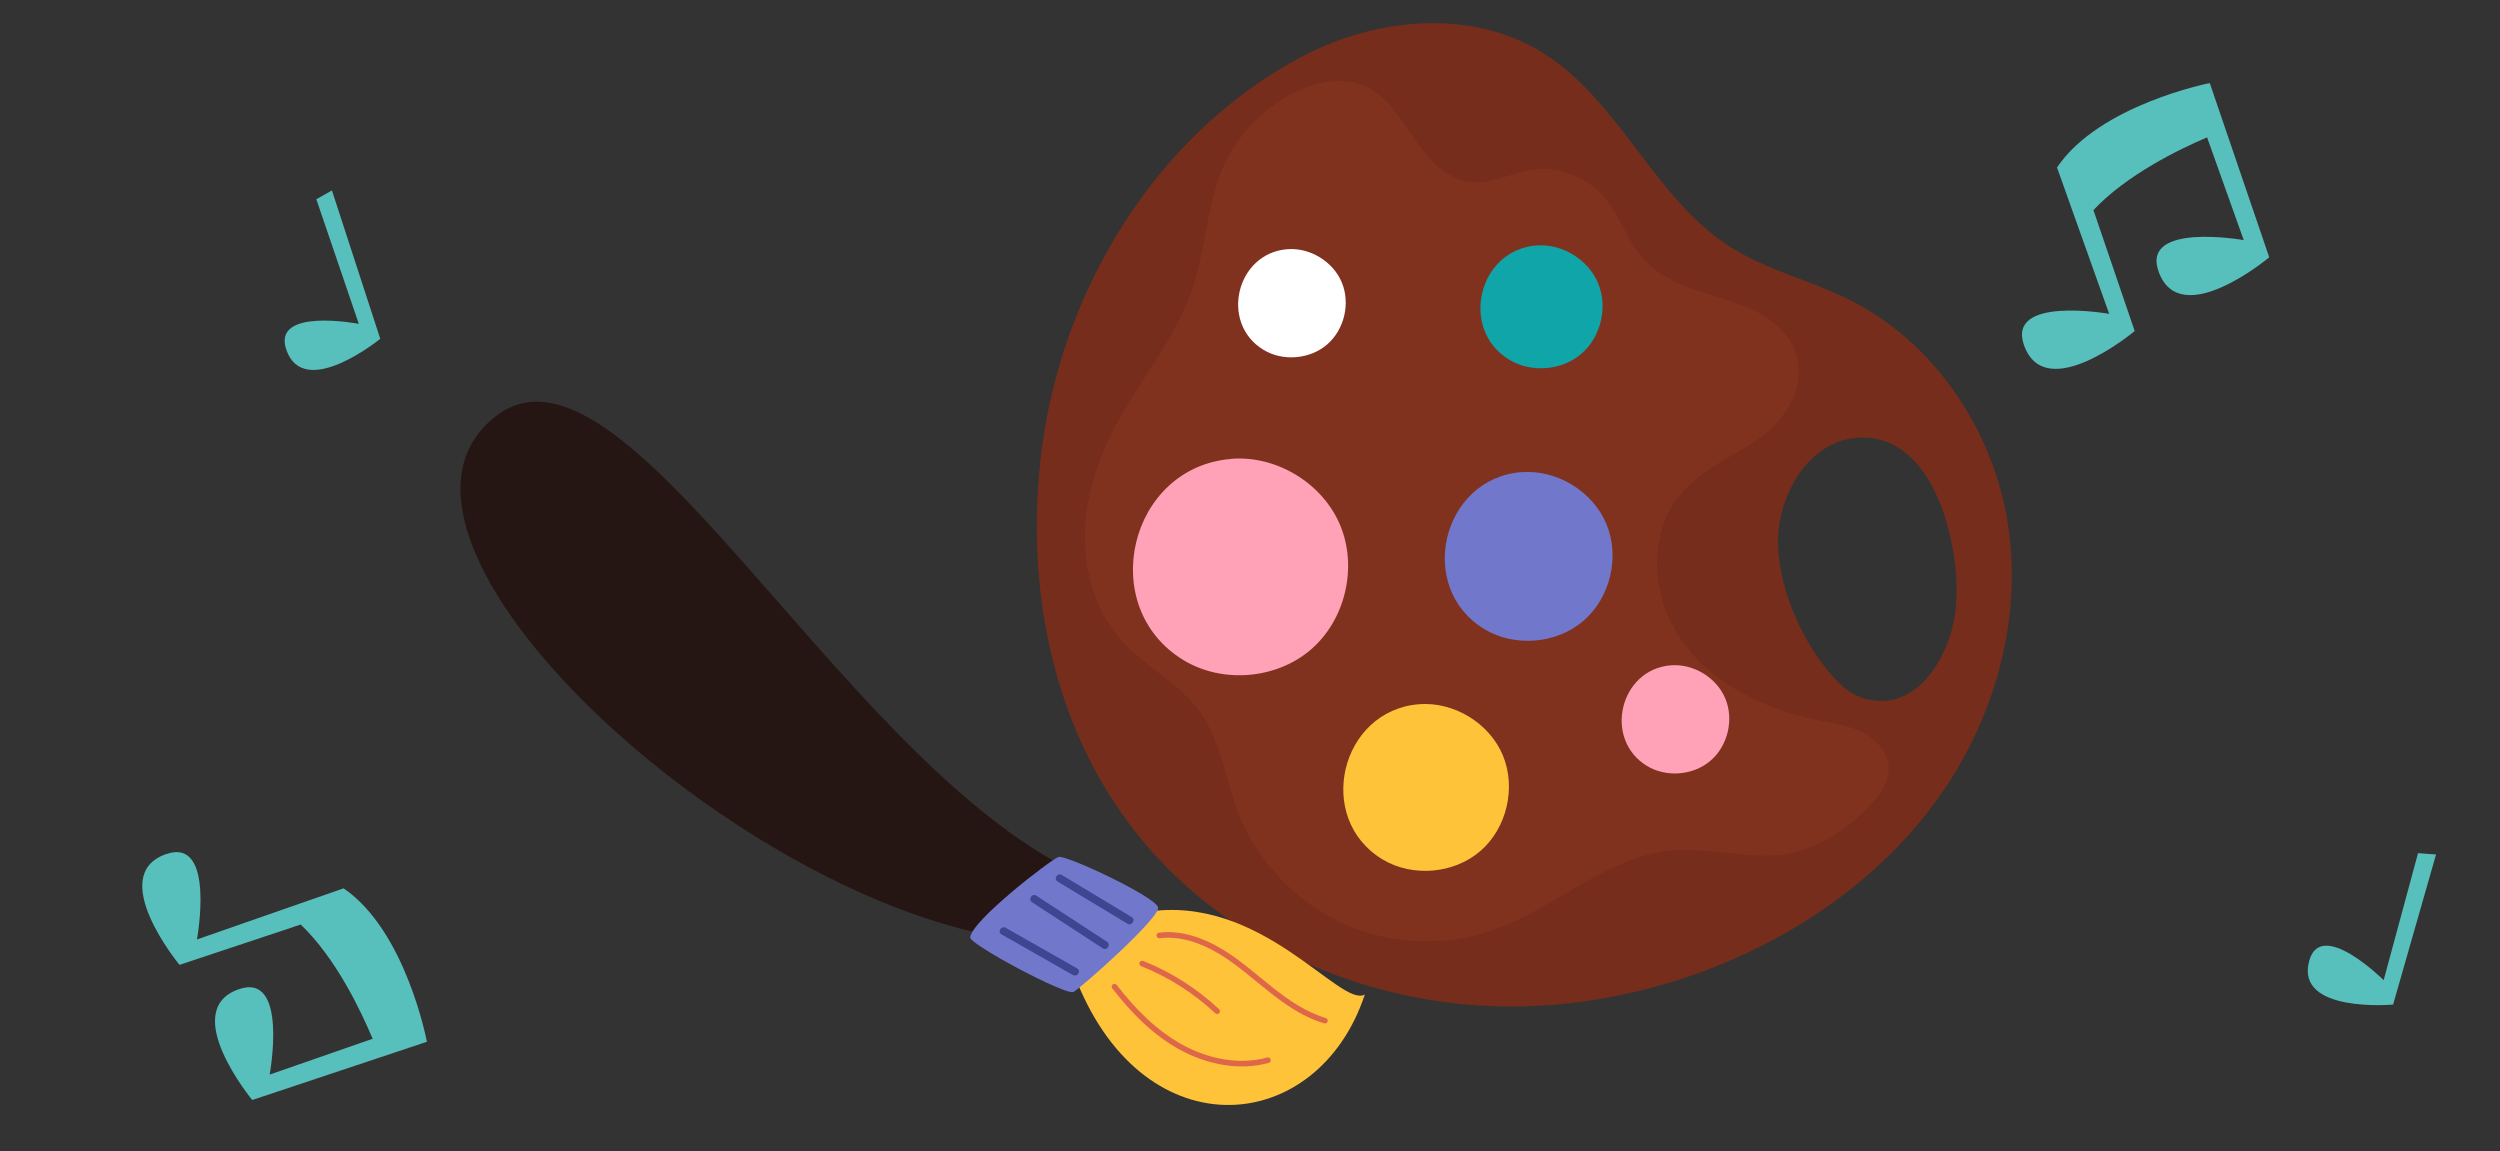 <?xml version="1.0" encoding="UTF-8"?> <svg xmlns="http://www.w3.org/2000/svg" id="TEXTS" viewBox="0 0 222.41 102.44"><rect x="0" y="0" width="222.41" height="102.44" fill="#333333" stroke="none"/><defs><style> .cls-1 { fill: #ffa1b7; } .cls-2 { fill: #fff; } .cls-3 { fill: #ffc33a; } .cls-4 { fill: #81321f; } .cls-5 { fill: #0fa5a9; } .cls-6 { fill: #251614; } .cls-7 { fill: #7177cb; } .cls-8 { fill: #57bfbc; } .cls-9 { fill: #3c4691; } .cls-10 { fill: #772d1b; } .cls-11 { fill: none; stroke: #de674a; stroke-linecap: round; stroke-linejoin: round; stroke-width: .5px; } </style></defs><g><g><path class="cls-10" d="M164.48,26.64c-3.43-1.7-7.26-2.59-10.5-4.64-6.82-4.32-9.88-13.03-16.73-17.3-6.4-3.99-14.93-3.14-21.58,.42-13.01,6.96-21.37,20.97-23.06,35.43-1.67,14.35,2.23,29.1,13.48,38.76,8.05,6.91,18.78,10.46,29.38,10.22,14.32-.33,29.53-7.39,37.61-19.47,4.64-6.94,6.88-15.59,5.49-23.82-1.4-8.23-6.61-15.88-14.08-19.59Zm9.57,26.65c-.01,.25-.03,.5-.05,.75-.36,3.97-3.26,9.49-8.15,8.11-1.11-.31-2.02-1.1-2.78-1.95-2.69-2.99-4.72-7.59-4.89-11.64-.16-4.13,2.5-9.31,7.09-9.62,6.76-.45,9.03,9.32,8.78,14.35Z"></path><path class="cls-4" d="M149.53,25.29c-1.18-.5-2.28-1.13-3.16-2.06-1.6-1.68-2.23-4.09-3.78-5.82-1.58-1.77-4.08-2.65-6.42-2.28-1.81,.29-3.53,1.28-5.35,1.08-1.93-.22-3.45-1.73-4.6-3.3-1.3-1.75-2.7-4.37-4.79-5.26-1.69-.72-3.68-.47-5.35,.17-3.43,1.33-6.44,4.51-7.64,7.98-1.2,3.44-1.27,7.09-2.58,10.51-1.45,3.81-3.96,6.96-6,10.47-1.81,3.12-3.14,6.6-3.32,10.21-.18,3.61,.86,7.36,3.28,10.04,2.09,2.31,5.08,3.74,6.91,6.26,1.89,2.6,2.27,5.97,3.43,8.98,1.66,4.31,5.06,7.92,9.26,9.85,4.2,1.93,9.15,2.14,13.51,.59,5.41-1.93,9.9-6.43,15.61-7.03,3.3-.34,6.62,.69,9.91,.35,3.03-.31,6.04-2.34,8.05-4.54,.81-.89,1.56-1.97,1.52-3.18-.04-1.36-1.08-2.52-2.29-3.14-1.21-.62-2.59-.81-3.92-1.08-4.67-.95-9.32-3.11-12.12-6.97-2.8-3.86-3.23-9.65-.11-13.26,1.8-2.09,4.45-3.19,6.73-4.73,3.49-2.36,5.44-6.97,1.68-10.24-1.64-1.43-3.81-2.06-5.9-2.69-.87-.26-1.74-.55-2.58-.9Z"></path><path class="cls-3" d="M126.22,62.65c3.11-.25,6.28,1.67,7.48,4.55,1.2,2.88,.35,6.49-2.01,8.52-2.36,2.03-6.06,2.34-8.72,.72-6.01-3.65-3.74-13.22,3.26-13.79Z"></path><path class="cls-1" d="M109.52,40.82c4.04-.33,8.15,2.17,9.71,5.91s.46,8.42-2.61,11.06-7.86,3.04-11.33,.94c-7.8-4.74-4.86-17.16,4.23-17.9Z"></path><path class="cls-2" d="M114.52,22.17c2.02-.16,4.07,1.09,4.85,2.95,.78,1.87,.23,4.21-1.31,5.53-1.53,1.32-3.93,1.52-5.66,.47-3.9-2.37-2.43-8.58,2.11-8.95Z"></path><path class="cls-1" d="M148.64,59.19c2.02-.16,4.07,1.09,4.85,2.95,.78,1.87,.23,4.21-1.31,5.53-1.53,1.32-3.93,1.52-5.66,.47-3.9-2.37-2.43-8.58,2.11-8.95Z"></path><path class="cls-7" d="M135.34,42.01c3.15-.26,6.35,1.69,7.57,4.6s.36,6.56-2.04,8.62c-2.39,2.06-6.13,2.37-8.83,.73-6.08-3.69-3.79-13.38,3.3-13.96Z"></path><path class="cls-5" d="M136.66,21.84c2.29-.19,4.62,1.23,5.51,3.35,.89,2.12,.26,4.78-1.48,6.28-1.74,1.5-4.46,1.72-6.43,.53-4.43-2.69-2.76-9.74,2.4-10.16Z"></path></g><g><path class="cls-6" d="M44.17,36.98c-13.64,10.45,19.14,41.36,43.86,46.23l6.69-6.09c-20.65-10.83-39.36-48.71-50.55-40.13Z"></path><path class="cls-3" d="M101.88,81.15l-6.05,6.23c6.15,15.11,21.43,13.65,25.59,1.1-2.21,1.22-9.22-9.06-19.54-7.33Z"></path><path class="cls-11" d="M99.15,87.78c1.64,2.12,3.56,4.08,5.9,5.37s5.17,1.88,7.75,1.17"></path><path class="cls-11" d="M103.14,83.22c1.87-.23,3.75,.42,5.37,1.38,1.62,.96,3.02,2.23,4.5,3.4,1.47,1.17,3.05,2.27,4.86,2.8"></path><path class="cls-11" d="M101.61,85.72c2.46,.98,4.74,2.43,6.67,4.24"></path><path class="cls-7" d="M86.31,83.39c-.06,.63,8.54,5.21,9.19,4.86,.65-.35,7.71-6.59,7.53-7.52-.18-.93-8.21-4.71-8.86-4.49-.65,.21-7.72,5.64-7.86,7.16Z"></path><path class="cls-9" d="M95.82,86.15c-2.12-1.2-4.23-2.41-6.35-3.61-.39-.22-.77,.37-.37,.59,2.12,1.2,4.23,2.41,6.35,3.61,.39,.22,.77-.37,.37-.59Z"></path><path class="cls-9" d="M98.48,83.78l-6.29-4.1c-.38-.25-.75,.35-.37,.59,2.1,1.37,4.2,2.73,6.29,4.1,.38,.25,.75-.35,.37-.59Z"></path><path class="cls-9" d="M100.68,81.59l-6.22-3.75c-.38-.23-.76,.36-.37,.59l6.22,3.75c.38,.23,.76-.36,.37-.59Z"></path></g></g><path class="cls-8" d="M28.14,17.72l3.78,11.09s-7.75-1.49-6.45,2.3c1.57,4.56,8.36-.97,8.36-.97l-4.3-13.2-1.39,.79Z"></path><path class="cls-8" d="M215.12,75.89l-3.06,11.31s-5.6-5.57-6.63-1.7c-1.25,4.66,7.47,3.87,7.47,3.87l3.82-13.35-1.59-.12Z"></path><path class="cls-8" d="M196.35,12.22l3.26,9.14s-9.17-1.63-7.57,2.81c1.93,5.35,9.84-1.28,9.84-1.28l-5.29-15.5s-9.83,1.92-13.59,7.51l1.93,5.42h0l2.71,7.6s-9.17-1.63-7.57,2.81c1.93,5.35,9.84-1.28,9.84-1.28l-3.67-10.76c2.96-3.15,7.64-5.42,10.11-6.47Z"></path><path class="cls-8" d="M33.16,92.41l-9.17,3.19s1.7-9.16-2.76-7.59c-5.36,1.89,1.21,9.85,1.21,9.85l15.54-5.18s-1.85-9.85-7.41-13.65l-5.43,1.89h0l-7.62,2.66s1.7-9.16-2.76-7.59c-5.36,1.89,1.21,9.85,1.21,9.85l10.78-3.59c3.13,2.98,5.36,7.68,6.4,10.16Z"></path></svg> 